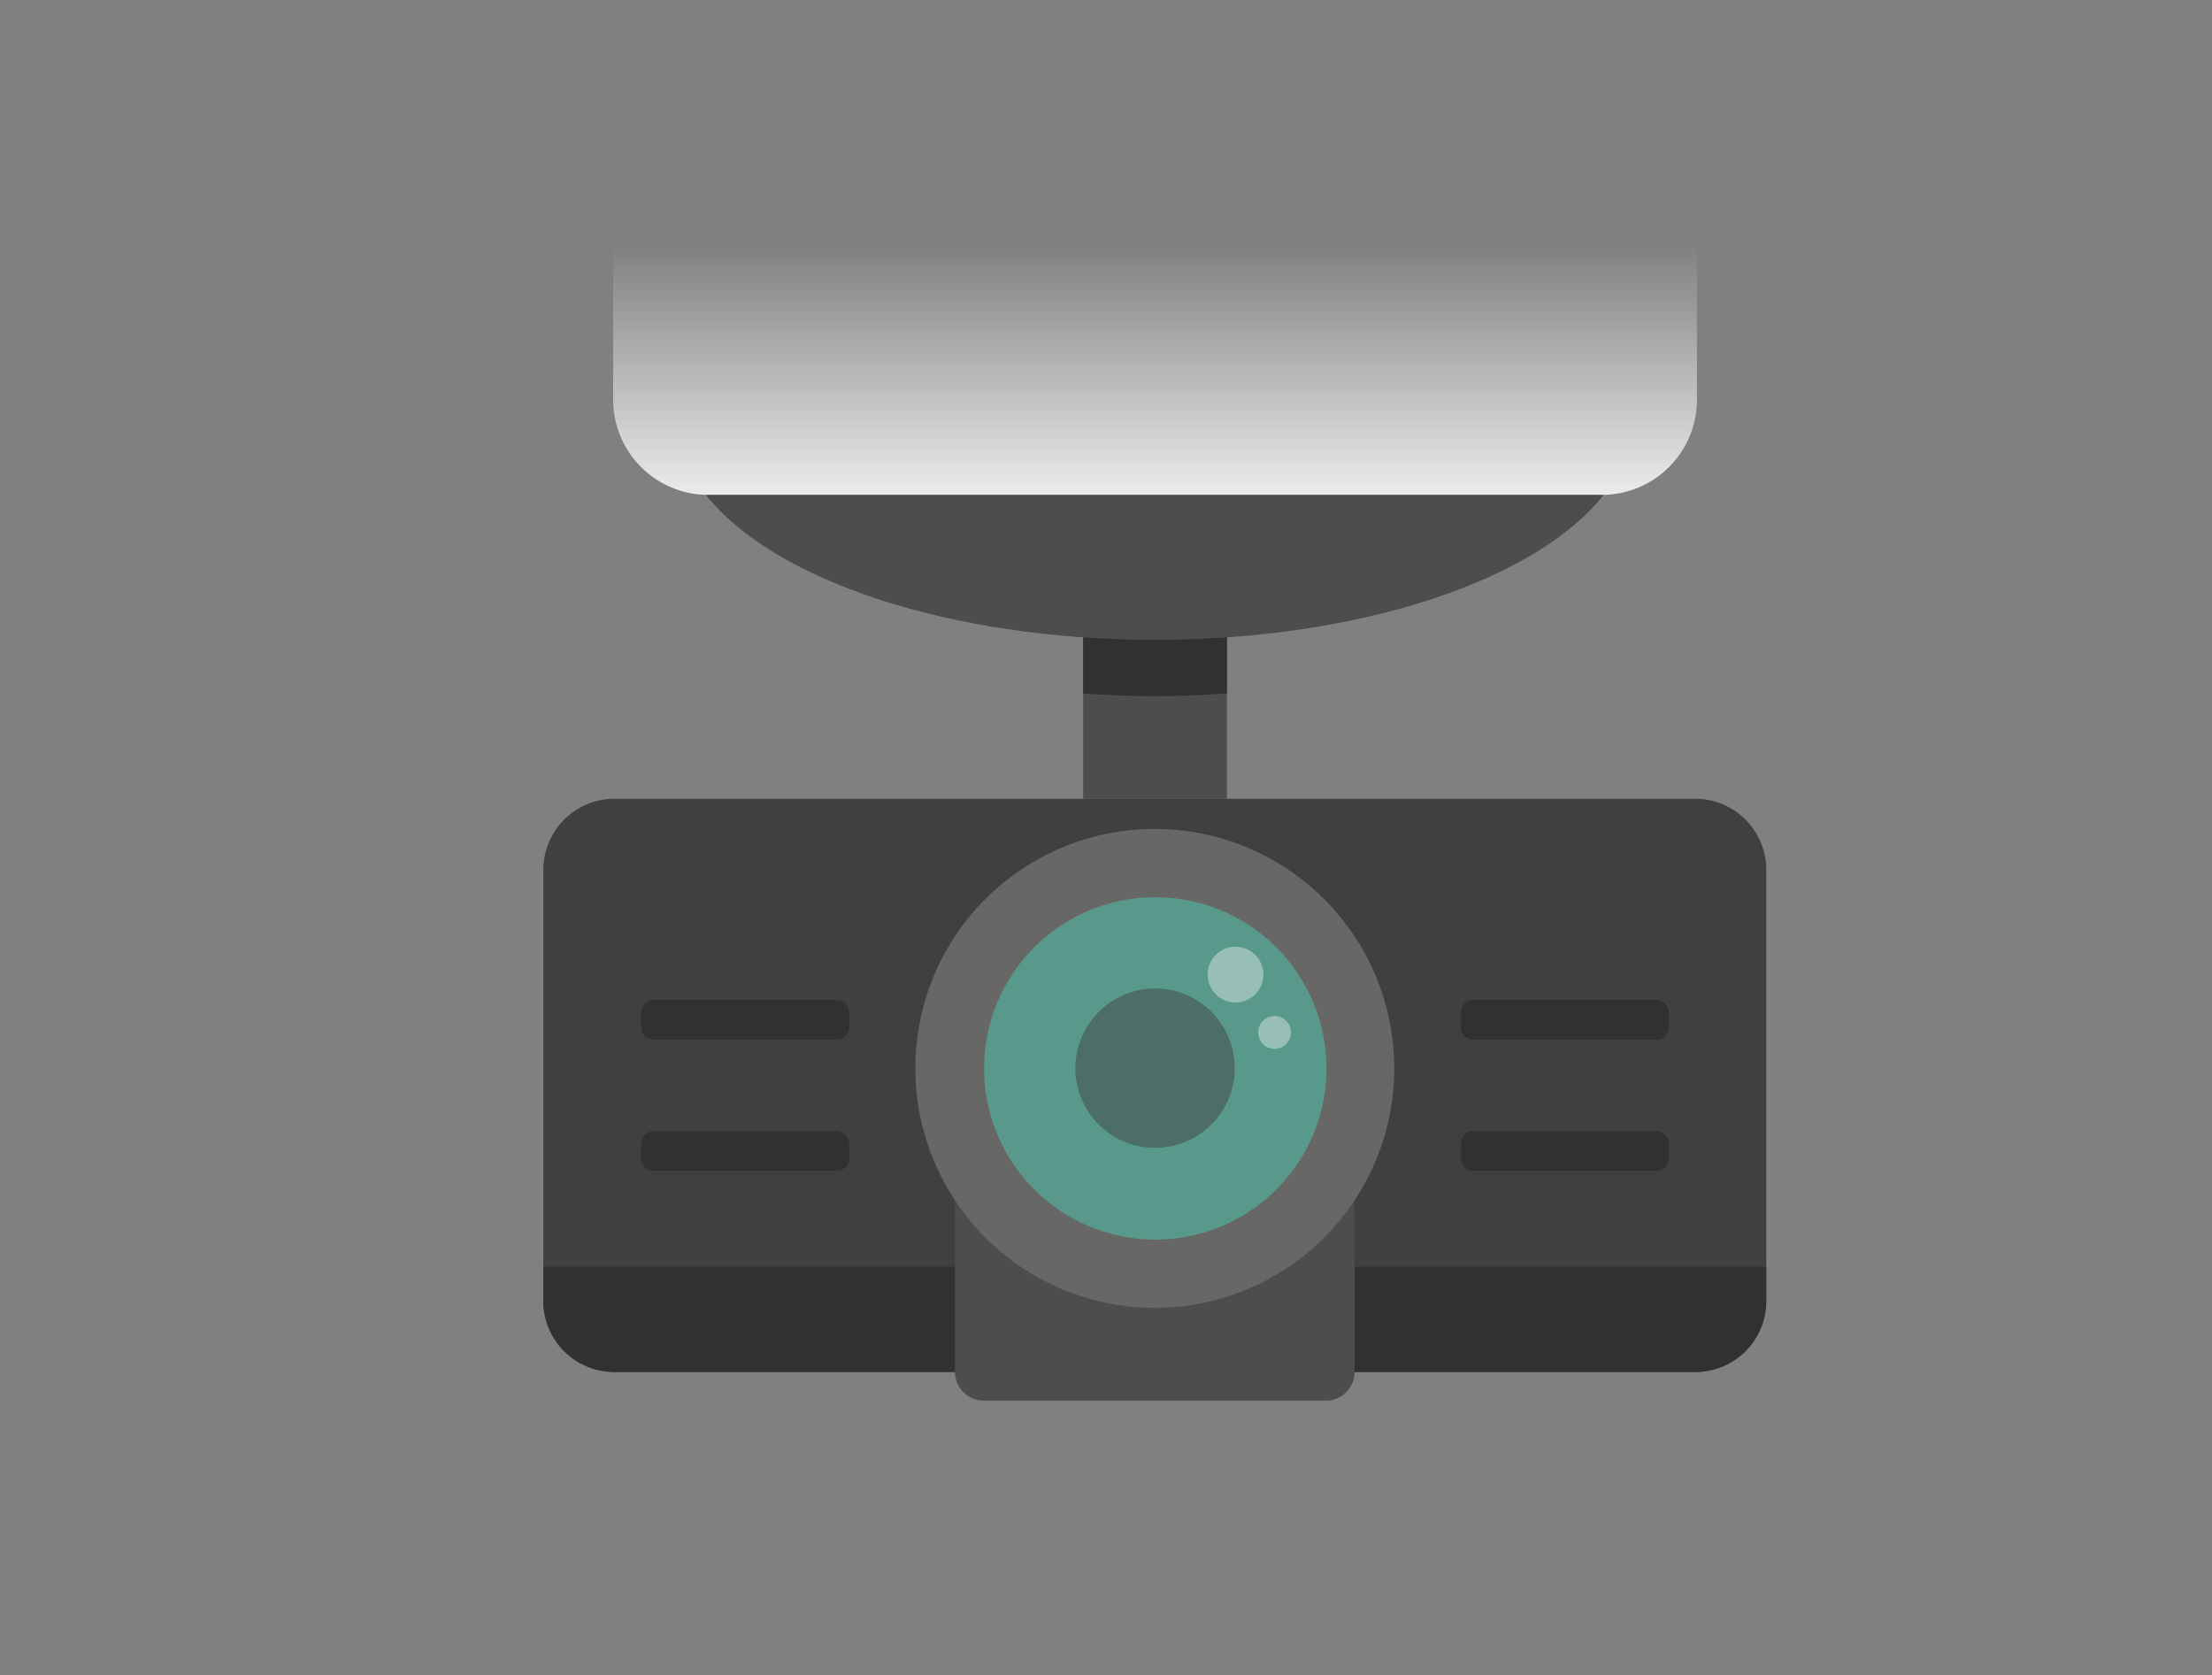 <svg xmlns="http://www.w3.org/2000/svg" xmlns:xlink="http://www.w3.org/1999/xlink" width="136" height="103" viewBox="0 0 136 103"><rect x="0" y="0" width="136" height="103" fill="#808080" stroke="none"/><defs><linearGradient id="a" x1="0.5" x2="0.5" y2="1" gradientUnits="objectBoundingBox"><stop offset="0" stop-color="#ebebeb" stop-opacity="0"/><stop offset="1" stop-color="#ebebeb"/></linearGradient></defs><g transform="translate(-275 -1861)"><g transform="translate(-436.385 1060.348)"><rect width="8.842" height="13.616" transform="translate(777.98 836.144)" fill="#4d4d4d"/><path d="M1874.514,1511.455h8.842v7.144c-1.442.1-2.915.16-4.421.16s-2.979-.064-4.421-.16Z" transform="translate(-1096.534 -675.311)" fill="#313130" fill-rule="evenodd"/><path d="M890.909,815.7h66.634v9.547a5.852,5.852,0,0,1-5.83,5.831H896.74a5.852,5.852,0,0,1-5.831-5.831Z" transform="translate(-141.825)" fill-rule="evenodd" fill="url(#a)"/><path d="M1140.212,1339.156c-4.133,5.222-14.929,8.906-27.583,8.906-12.686,0-23.482-3.684-27.615-8.906Z" transform="translate(-330.228 -508.074)" fill="#4d4d4d" fill-rule="evenodd"/><path d="M749.18,2010.168h66.442a4.361,4.361,0,0,0,4.357-4.357v-26.495a4.368,4.368,0,0,0-4.357-4.389H749.18a4.375,4.375,0,0,0-4.389,4.389v26.495a4.368,4.368,0,0,0,4.389,4.357Z" transform="translate(0 -1125.168)" fill="#404040" fill-rule="evenodd"/><path d="M749.18,2960.684h66.442a4.361,4.361,0,0,0,4.357-4.357v-2.115H744.791v2.115a4.368,4.368,0,0,0,4.389,4.357Z" transform="translate(0 -2075.683)" fill="#323131" fill-rule="evenodd"/><path d="M1608.053,2300.989h21.015a1.785,1.785,0,0,1,1.762,1.794v23.868a1.757,1.757,0,0,1-1.762,1.762h-21.015a1.764,1.764,0,0,1-1.794-1.762v-23.868a1.791,1.791,0,0,1,1.794-1.794Z" transform="translate(-836.16 -1441.651)" fill="#4d4d4d" fill-rule="evenodd"/><path d="M1538.118,2038.177a14.721,14.721,0,1,1-14.736,14.705,14.7,14.7,0,0,1,14.736-14.705Z" transform="translate(-755.717 -1186.56)" fill="#676766" fill-rule="evenodd"/><path d="M1677.831,2181.036a10.524,10.524,0,1,1-10.508,10.508,10.514,10.514,0,0,1,10.508-10.508Z" transform="translate(-895.43 -1325.221)" fill="#59998b" fill-rule="evenodd"/><path d="M1863.058,2371.874a4.9,4.9,0,1,1-4.9,4.9,4.922,4.922,0,0,1,4.9-4.9Z" transform="translate(-1080.657 -1510.453)" fill="#4c6e67" fill-rule="evenodd"/><path d="M2136.865,2284.636a1.714,1.714,0,1,1-1.73,1.7,1.709,1.709,0,0,1,1.73-1.7Z" transform="translate(-1349.499 -1425.778)" fill="#97bfb6" fill-rule="evenodd"/><path d="M2241.906,2429.672a1.009,1.009,0,1,1-.993.993,1,1,0,0,1,.993-.993Z" transform="translate(-1452.169 -1566.553)" fill="#97bfb6" fill-rule="evenodd"/><g transform="translate(750.814 862.126)"><path d="M961.808,2395.867H950.532a.753.753,0,0,0-.737.769v.929a.725.725,0,0,0,.737.737h11.276a.753.753,0,0,0,.769-.737v-.929A.78.78,0,0,0,961.808,2395.867Z" transform="translate(-949.795 -2395.867)" fill="#323131"/><path d="M2677.118,2395.867h-11.277a.753.753,0,0,0-.737.769v.929a.725.725,0,0,0,.737.737h11.277a.753.753,0,0,0,.769-.737v-.929A.78.78,0,0,0,2677.118,2395.867Z" transform="translate(-2614.712 -2395.867)" fill="#323131"/><path d="M961.808,2670.678H950.532a.752.752,0,0,0-.737.769v.929a.725.725,0,0,0,.737.737h11.276a.753.753,0,0,0,.769-.737v-.929A.78.78,0,0,0,961.808,2670.678Z" transform="translate(-949.795 -2662.605)" fill="#323131"/><path d="M2677.118,2670.678h-11.277a.753.753,0,0,0-.737.769v.929a.725.725,0,0,0,.737.737h11.277a.753.753,0,0,0,.769-.737v-.929A.78.78,0,0,0,2677.118,2670.678Z" transform="translate(-2614.712 -2662.605)" fill="#323131"/></g></g><rect width="136" height="103" transform="translate(275 1861)" fill="none"/></g></svg>